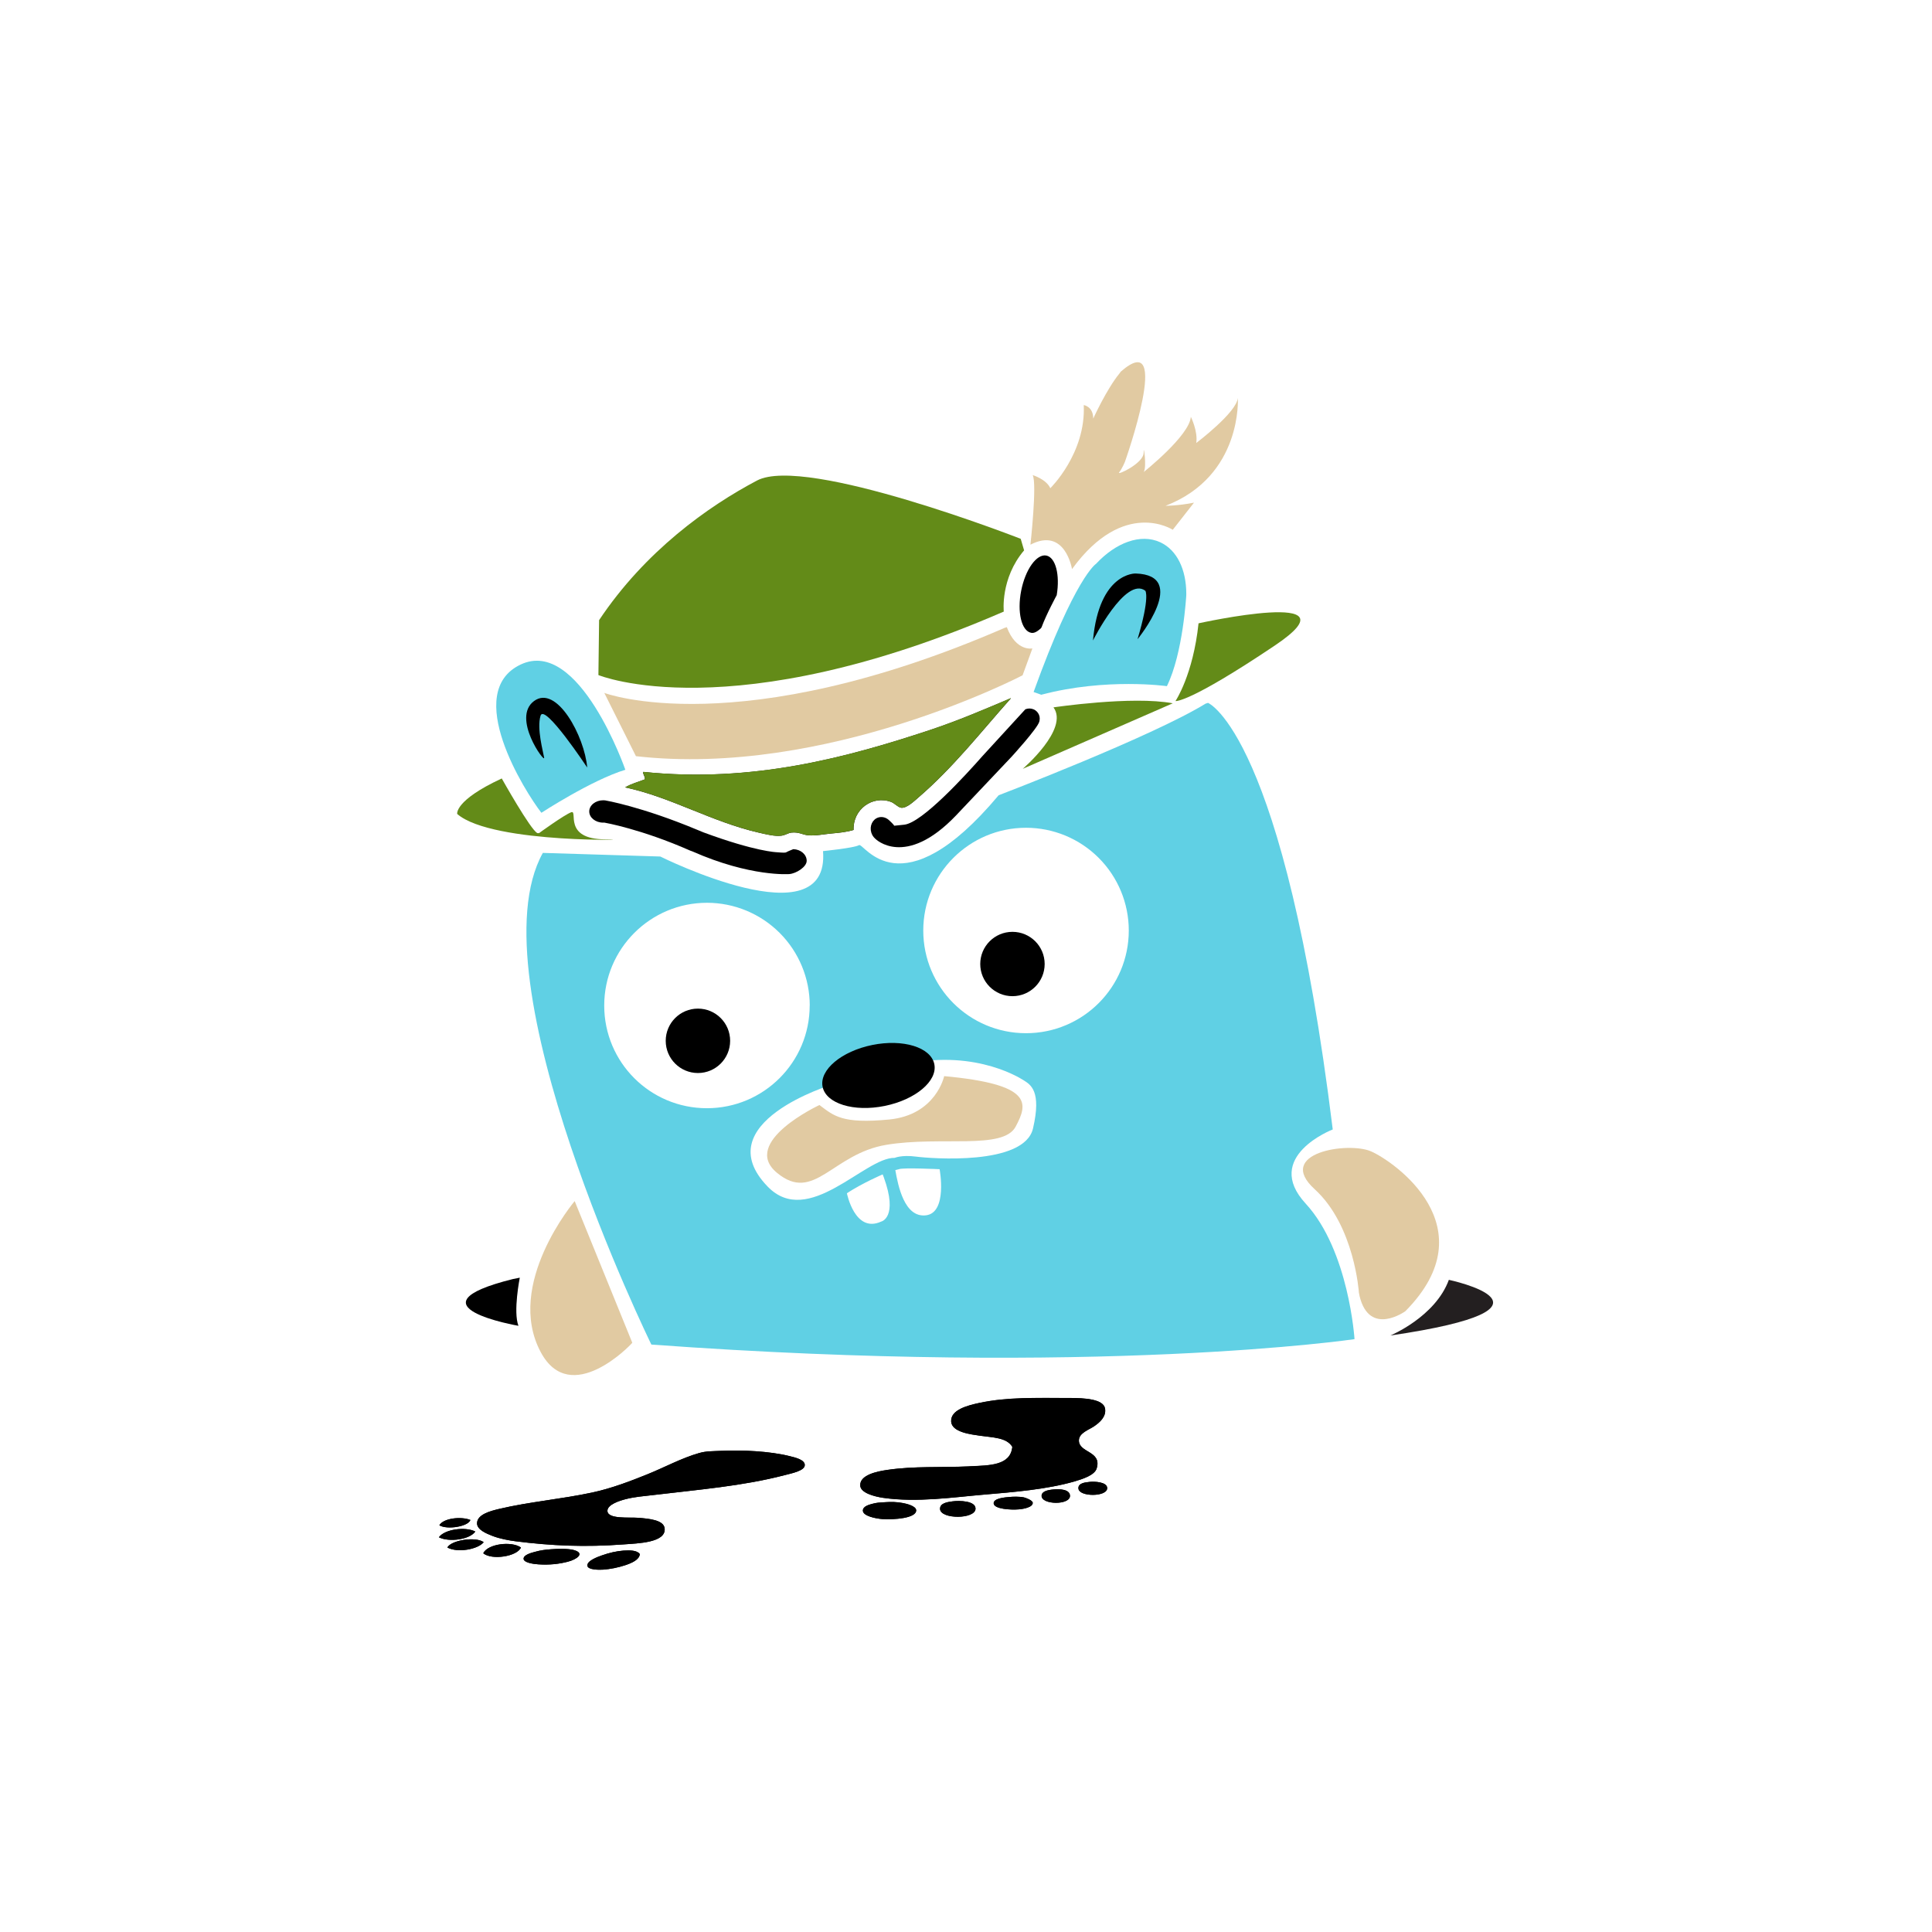<svg width="144" height="144" viewBox="0 0 144 144" fill="none" xmlns="http://www.w3.org/2000/svg">
  <g filter="url(#filter0_b_3524_2929)">
    <g clip-path="url(#clip0_3524_2929)">
      <path
        d="M90.039 52.388C90.039 52.388 95.698 54.678 99.335 84.183C99.335 84.183 94.086 86.204 97.315 89.707C100.544 93.211 100.958 99.812 100.958 99.812C100.958 99.812 81.826 102.641 48.549 100.216C48.549 100.216 35.211 73.001 40.46 63.57L49.217 63.84C49.217 63.84 61.881 70.171 61.343 63.436C61.343 63.436 63.674 63.204 64.028 62.991C64.381 62.778 67.106 68.016 74.431 59.276C74.431 59.276 85.824 54.923 89.858 52.445L90.039 52.388ZM46.61 57.375C46.61 57.375 43.164 47.465 38.807 49.53C34.449 51.595 39.124 58.998 40.352 60.581C40.352 60.581 44.114 58.128 46.61 57.374V57.375Z"
        fill="#60D0E4" />
      <path fill-rule="evenodd" clip-rule="evenodd"
        d="M75.454 107.837C75.023 107.14 74.023 107.154 73.041 107.011C72.398 106.917 70.937 106.758 70.898 105.953C70.844 105.075 72.138 104.75 73.014 104.565C75.11 104.122 77.2 104.201 79.724 104.201C80.806 104.201 82.249 104.269 82.368 104.993C82.468 105.602 81.953 106.036 81.542 106.316C81.177 106.564 80.438 106.798 80.418 107.341C80.382 108.304 82.154 108.128 81.74 109.456C81.588 109.947 80.737 110.227 80.088 110.42C78.031 111.009 75.613 111.211 73.246 111.412C71.103 111.594 68.361 112.004 65.841 111.644C65.12 111.536 64.168 111.265 64.123 110.752C64.05 109.928 65.408 109.669 66.139 109.561C68.159 109.266 70.053 109.396 72.254 109.297C73.788 109.227 75.329 109.243 75.46 107.843L75.454 107.837ZM53.802 108.135C55.291 108.064 57.381 108.158 58.859 108.532C59.246 108.63 59.982 108.789 59.983 109.193C59.985 109.625 59.015 109.809 58.463 109.954C55.319 110.768 52.099 111.025 48.613 111.44C47.979 111.517 47.321 111.56 46.629 111.738C46.227 111.842 45.239 112.135 45.274 112.63C45.318 113.241 46.897 113.075 47.555 113.126C48.401 113.192 49.473 113.295 49.538 113.919C49.65 114.984 47.547 115.031 46.497 115.109C43.604 115.325 41.118 115.217 38.432 114.877C37.908 114.811 37.253 114.687 36.713 114.481C36.231 114.295 35.57 114.016 35.556 113.555C35.535 112.867 36.611 112.607 37.209 112.464C39.426 111.938 41.843 111.737 44.15 111.241C45.615 110.927 47.057 110.367 48.248 109.886C49.549 109.361 50.78 108.682 52.116 108.299C52.652 108.148 53.08 108.169 53.801 108.134L53.802 108.135ZM81.237 110.45C81.582 110.415 82.522 110.453 82.526 110.912C82.534 111.583 80.417 111.58 80.384 110.945C80.358 110.548 80.851 110.49 81.243 110.45H81.237ZM78.527 111.012C78.977 110.97 79.729 110.996 79.75 111.475C79.783 112.2 77.608 112.169 77.634 111.475C77.649 111.162 78.056 111.055 78.527 111.012ZM75.288 111.572C75.486 111.557 75.963 111.535 76.313 111.606C76.44 111.631 76.96 111.823 76.974 112.002C77.002 112.342 76.282 112.47 75.95 112.498C75.295 112.553 74.112 112.469 74.065 112.068C74.019 111.673 74.904 111.601 75.288 111.572ZM70.992 111.903C71.511 111.834 72.693 111.86 72.71 112.432C72.736 113.25 70.085 113.254 70.066 112.465C70.056 112.039 70.589 111.958 70.992 111.903H70.992ZM65.967 111.963C66.408 111.933 66.848 111.935 67.322 112.03C67.553 112.075 68.263 112.24 68.287 112.558C68.32 113.166 66.606 113.275 65.769 113.219C65.263 113.186 64.318 112.99 64.314 112.591C64.311 112.254 64.824 112.14 64.975 112.095C65.336 111.991 65.537 111.988 65.967 111.963ZM35.06 113.287C34.902 113.769 33.336 114.036 32.746 113.683C33.054 113.147 34.371 113.011 35.06 113.287ZM35.425 114.151C35.021 114.748 33.473 114.964 32.714 114.581C33.122 113.99 34.664 113.766 35.425 114.151ZM36.053 114.944C35.621 115.487 34.097 115.755 33.342 115.342C33.644 114.788 35.455 114.511 36.053 114.944ZM38.829 115.342C38.549 116.01 36.661 116.305 36.019 115.771C36.357 115.068 38.111 114.844 38.829 115.342ZM41.076 115.473C41.498 115.44 42.344 115.405 42.795 115.539C43.63 115.787 42.973 116.236 42.333 116.398C41.674 116.572 40.958 116.653 40.117 116.597C39.722 116.57 39.057 116.464 39.027 116.2C38.99 115.887 39.63 115.733 39.853 115.671C40.335 115.536 40.64 115.508 41.076 115.473ZM47.688 115.837C47.65 116.256 47.088 116.497 46.597 116.663C46.061 116.84 45.506 116.95 44.944 116.993C44.577 117.016 43.851 116.991 43.787 116.729C43.691 116.338 44.572 116.033 44.845 115.936C45.409 115.734 45.961 115.615 46.464 115.573C46.956 115.537 47.506 115.551 47.688 115.837ZM75.321 52.042C75.359 52.048 75.34 52.075 75.321 52.075C73.109 54.558 71.042 57.218 68.446 59.446C68.145 59.705 67.598 60.234 67.19 60.207C66.959 60.192 66.667 59.868 66.43 59.777C65.037 59.245 63.559 60.327 63.621 61.86C63.107 62.017 62.552 62.074 61.968 62.124C61.413 62.177 60.767 62.312 60.216 62.256C59.809 62.214 59.544 62.001 58.993 62.058C58.74 62.085 58.541 62.25 58.233 62.289C57.75 62.35 57.108 62.186 56.547 62.058C53.033 61.254 50.038 59.422 46.597 58.687C47.022 58.428 47.558 58.282 48.052 58.097C48.136 57.938 47.88 57.681 47.953 57.535C56.093 58.384 63.189 56.441 69.273 54.428C71.382 53.73 73.438 52.85 75.327 52.048L75.321 52.042Z"
        fill="black" />
      <path fill-rule="evenodd" clip-rule="evenodd"
        d="M69.272 54.421C63.189 56.434 56.092 58.377 47.951 57.528C47.88 57.673 48.135 57.93 48.05 58.091C47.557 58.28 47.02 58.427 46.596 58.685C50.036 59.421 53.031 61.248 56.545 62.056C57.102 62.185 57.755 62.349 58.231 62.288C58.539 62.248 58.738 62.083 58.992 62.056C59.543 62 59.807 62.213 60.215 62.255C60.767 62.311 61.411 62.17 61.967 62.122C62.552 62.072 63.106 62.015 63.619 61.858C63.558 60.325 65.031 59.244 66.429 59.776C66.666 59.867 66.958 60.19 67.189 60.206C67.597 60.232 68.144 59.704 68.445 59.445C71.041 57.216 73.109 54.557 75.32 52.074C75.338 52.074 75.358 52.047 75.32 52.041C73.437 52.842 71.381 53.723 69.272 54.42V54.421Z"
        fill="#638B18" />
      <path fill-rule="evenodd" clip-rule="evenodd"
        d="M72.247 109.292C70.047 109.391 68.152 109.262 66.132 109.556C65.396 109.663 64.043 109.923 64.116 110.746C64.161 111.261 65.112 111.536 65.834 111.638C68.354 111.999 71.096 111.589 73.239 111.407C75.607 111.206 78.024 111.011 80.081 110.415C80.724 110.227 81.581 109.947 81.734 109.451C82.148 108.122 80.375 108.299 80.412 107.336C80.432 106.797 81.17 106.559 81.535 106.31C81.947 106.032 82.461 105.597 82.362 104.988C82.243 104.263 80.799 104.195 79.718 104.195C77.2 104.195 75.104 104.116 73.007 104.56C72.132 104.745 70.843 105.07 70.891 105.948C70.936 106.753 72.391 106.911 73.034 107.006C74.017 107.149 75.016 107.135 75.447 107.832C75.317 109.232 73.776 109.217 72.241 109.286L72.247 109.292ZM52.117 108.3C50.781 108.683 49.55 109.362 48.249 109.887C47.058 110.367 45.615 110.928 44.151 111.243C41.844 111.738 39.427 111.939 37.209 112.466C36.612 112.608 35.536 112.867 35.557 113.556C35.571 114.017 36.232 114.295 36.714 114.482C37.25 114.689 37.908 114.812 38.432 114.878C41.118 115.218 43.604 115.327 46.498 115.11C47.548 115.032 49.651 114.985 49.539 113.92C49.474 113.296 48.402 113.193 47.556 113.128C46.897 113.077 45.319 113.242 45.275 112.632C45.24 112.137 46.227 111.843 46.63 111.739C47.322 111.561 47.98 111.518 48.614 111.441C52.1 111.021 55.321 110.769 58.464 109.955C59.016 109.81 59.986 109.626 59.984 109.194C59.982 108.789 59.247 108.63 58.86 108.533C57.382 108.159 55.291 108.065 53.803 108.137C53.082 108.171 52.648 108.149 52.118 108.302L52.117 108.3ZM80.379 110.944C80.418 111.58 82.535 111.587 82.521 110.911C82.516 110.452 81.577 110.413 81.233 110.449C80.84 110.489 80.349 110.547 80.373 110.944H80.379ZM77.635 111.48C77.602 112.174 79.778 112.205 79.751 111.48C79.729 111 78.977 110.975 78.527 111.017C78.057 111.06 77.65 111.166 77.635 111.48ZM74.064 112.068C74.112 112.47 75.294 112.552 75.949 112.498C76.281 112.471 77.001 112.337 76.973 112.002C76.959 111.823 76.439 111.631 76.312 111.606C75.963 111.534 75.486 111.552 75.287 111.573C74.903 111.601 74.018 111.673 74.064 112.068ZM70.065 112.464C70.084 113.254 72.735 113.249 72.71 112.431C72.692 111.859 71.51 111.833 70.992 111.903C70.588 111.957 70.056 112.038 70.065 112.464ZM64.975 112.101C64.823 112.146 64.31 112.26 64.314 112.597C64.317 112.996 65.262 113.187 65.768 113.225C66.599 113.281 68.314 113.172 68.286 112.564C68.268 112.245 67.557 112.081 67.322 112.036C66.847 111.941 66.407 111.939 65.966 111.969C65.538 111.999 65.337 111.996 64.975 112.101H64.975ZM32.747 113.688C33.336 114.04 34.903 113.779 35.061 113.292C34.372 113.016 33.055 113.152 32.747 113.688ZM32.714 114.58C33.473 114.963 35.021 114.748 35.425 114.15C34.664 113.766 33.122 113.99 32.714 114.58ZM33.342 115.341C34.092 115.754 35.621 115.486 36.052 114.944C35.455 114.515 33.643 114.787 33.342 115.341ZM36.019 115.771C36.66 116.304 38.548 116.009 38.829 115.341C38.111 114.845 36.357 115.073 36.019 115.771ZM39.853 115.67C39.631 115.732 38.996 115.886 39.027 116.199C39.058 116.463 39.722 116.574 40.118 116.596C40.959 116.652 41.673 116.571 42.333 116.398C42.973 116.229 43.631 115.786 42.795 115.538C42.344 115.404 41.499 115.439 41.077 115.472C40.641 115.507 40.341 115.535 39.853 115.67ZM46.465 115.573C45.962 115.609 45.41 115.733 44.846 115.936C44.578 116.034 43.691 116.338 43.788 116.729C43.852 116.996 44.578 117.016 44.945 116.993C45.507 116.95 46.062 116.839 46.597 116.663C47.089 116.502 47.651 116.256 47.689 115.836C47.507 115.551 46.956 115.537 46.465 115.573Z"
        fill="black" />
      <path
        d="M74.882 46.796C55.01 55.419 45.041 51.646 45.041 51.646L47.398 56.361C61.611 57.978 76.218 50.332 76.218 50.332L76.949 48.33C76.949 48.33 75.738 48.591 75.042 46.744L74.882 46.796Z"
        fill="#E1CAA2" />
      <path
        d="M76.33 41.019L76.078 40.16C76.078 40.16 60.061 33.896 56.424 35.815C52.786 37.735 48.089 41.07 44.653 46.222L44.602 50.315C44.602 50.315 54.471 54.408 74.816 45.583C74.816 45.583 74.546 43.123 76.332 41.019H76.33Z"
        fill="#638B18" />
      <path
        d="M77.563 46.848C77.322 47.058 77.094 47.213 76.856 47.166C76.133 47.024 75.8 45.621 76.112 44.032C76.424 42.443 77.263 41.271 77.986 41.407C78.681 41.544 79.014 42.847 78.761 44.361C78.761 44.361 77.992 45.773 77.628 46.764L77.563 46.848Z"
        fill="black" />
      <path
        d="M87.411 39.487C87.411 39.487 83.774 37.096 79.901 42.417C79.901 42.417 79.396 39.251 76.802 40.598C76.802 40.598 77.307 36.051 76.97 35.411C76.97 35.411 77.981 35.714 78.284 36.388C78.284 36.388 80.945 33.795 80.776 30.191C80.776 30.191 81.483 30.291 81.483 31.201C81.483 31.201 82.474 29.009 83.445 27.827L83.538 27.697C87.444 24.296 83.841 34.434 83.841 34.434C83.841 34.434 83.631 34.938 83.416 35.209C83.201 35.48 85.266 34.521 85.241 33.737C85.216 32.954 85.5 34.843 85.241 35.184C85.241 35.184 88.658 32.481 88.758 31.066C88.758 31.066 89.297 32.144 89.162 33.019C89.162 33.019 92.193 30.729 92.261 29.651C92.261 29.651 92.631 35.477 86.872 37.7C86.872 37.7 87.815 37.7 88.994 37.465L87.411 39.487Z"
        fill="#E1CAA2" />
      <path
        d="M89.332 46.459C89.332 46.459 101.491 43.765 95.024 48.109C88.557 52.454 87.614 52.252 87.614 52.252C87.614 52.252 88.927 50.304 89.332 46.459ZM87.412 52.42L76.229 57.304C76.229 57.304 79.699 54.34 78.52 52.723C78.52 52.724 84.38 51.848 87.412 52.42Z"
        fill="#638B18" />
      <path
        d="M77.038 51.579C80.136 42.99 81.694 42.023 81.694 42.023C83.163 40.443 85.011 39.747 86.471 40.415C87.736 40.994 88.414 42.463 88.419 44.239L88.419 44.351C88.419 44.351 88.186 48.683 86.974 51.142C86.974 51.142 82.46 50.501 77.61 51.782L77.038 51.579Z"
        fill="#60D0E4" />
      <path
        d="M81.462 47.741C81.462 47.741 83.887 42.916 85.367 44.031C85.367 44.031 85.731 44.468 84.785 47.644C84.785 47.644 88.695 42.867 84.64 42.745C84.64 42.745 81.924 42.649 81.463 47.741H81.462ZM43.771 57.213C43.771 57.213 40.578 52.383 40.289 53.346C39.999 54.308 40.482 56.009 40.557 56.474C40.632 56.939 38.117 53.505 39.802 52.253C41.488 51 43.574 54.885 43.767 57.212L43.771 57.213Z"
        fill="black" />
      <path
        d="M40.049 62.098H40.175C40.175 62.098 42.026 60.751 42.572 60.541C43.119 60.331 41.9 62.56 45.137 62.56C48.375 62.56 36.727 62.98 34.078 60.668C34.078 60.668 33.847 59.668 37.398 58.022C37.398 58.022 39.541 61.851 40.05 62.093L40.049 62.098Z"
        fill="#638B18" />
      <path
        d="M51.447 63.401C47.785 61.783 45.044 61.312 45.044 61.312C45.017 61.314 44.989 61.315 44.962 61.315C44.386 61.315 43.919 60.942 43.919 60.481C43.919 60.021 44.386 59.648 44.962 59.648C45.01 59.648 45.058 59.651 45.105 59.656C45.105 59.656 47.794 60.105 51.978 61.853L52.434 62.041C56.324 63.481 57.89 63.52 57.89 63.52C58.415 63.564 58.553 63.564 58.623 63.513C58.693 63.462 59.128 63.292 59.128 63.292C59.682 63.307 60.126 63.69 60.126 64.161C60.126 64.614 59.349 65.108 58.825 65.149C58.825 65.149 55.946 65.376 51.601 63.456L51.447 63.401ZM77.482 53.699C77.491 53.653 77.496 53.606 77.496 53.557C77.496 53.14 77.151 52.807 76.725 52.807C76.621 52.807 76.517 52.828 76.421 52.868L73.236 56.343C71.931 57.821 68.741 61.31 67.405 61.467L66.65 61.545C66.587 61.42 66.247 61.117 66.247 61.117C66.032 60.927 65.743 60.846 65.468 60.93C65.028 61.064 64.792 61.573 64.941 62.054C64.995 62.235 65.1 62.396 65.243 62.519C65.243 62.519 67.453 64.757 71.256 60.78L75.405 56.395C75.405 56.395 77.334 54.288 77.464 53.786L77.482 53.699Z"
        fill="black" />
      <path
        d="M84.133 69.357C84.133 73.581 80.705 77.009 76.473 77.009C72.241 77.009 68.815 73.582 68.815 69.357C68.815 65.129 72.243 61.697 76.473 61.697C78.504 61.697 80.451 62.503 81.888 63.939C83.324 65.374 84.132 67.321 84.133 69.352V69.357ZM60.349 74.949C60.349 79.173 56.92 82.6 52.688 82.6C48.456 82.6 45.035 79.179 45.035 74.949C45.035 70.719 48.464 67.288 52.694 67.288C54.726 67.288 56.674 68.096 58.111 69.532C59.547 70.969 60.354 72.917 60.354 74.949H60.349ZM66.732 87.214C66.934 88.359 67.405 90.784 69.022 90.582C70.639 90.379 70.033 87.146 70.033 87.146C70.033 87.146 67.271 87.012 67.001 87.146L66.732 87.214ZM65.789 87.532C65.789 87.532 64.306 88.165 63.123 88.936C63.123 88.936 63.712 91.949 65.678 91.049C65.678 91.049 66.972 90.764 65.868 87.735L65.789 87.532ZM62.024 80.838C62.024 80.838 52.596 83.677 57.221 88.445C60.253 91.57 64.449 86.249 66.687 86.3C66.687 86.3 67.201 86.067 68.273 86.207C69.346 86.347 76.342 86.907 76.994 84.108C77.647 81.31 76.808 80.844 76.295 80.517C75.781 80.191 72.097 78 66.594 79.538L62.024 80.838Z"
        fill="white" />
      <path
        d="M52.02 79.977C53.345 79.977 54.42 78.902 54.42 77.576C54.42 76.251 53.345 75.176 52.02 75.176C50.694 75.176 49.619 76.251 49.619 77.576C49.619 78.902 50.694 79.977 52.02 79.977Z"
        fill="black" />
      <path
        d="M75.463 74.249C76.788 74.249 77.863 73.176 77.863 71.851C77.863 70.527 76.788 69.454 75.463 69.454C74.137 69.454 73.062 70.527 73.062 71.851C73.062 73.176 74.137 74.249 75.463 74.249Z"
        fill="black" />
      <path
        d="M65.936 82.431C68.236 81.966 69.894 80.57 69.639 79.316C69.385 78.061 67.315 77.421 65.015 77.887C62.716 78.353 61.058 79.748 61.312 81.003C61.566 82.258 63.637 82.897 65.936 82.431Z"
        fill="black" />
      <path
        d="M61.073 82.364C61.073 82.364 55.145 85.126 57.912 87.416C60.679 89.706 62.021 86.002 66.063 85.328C70.105 84.655 74.753 85.732 75.696 83.98C76.638 82.229 76.981 80.82 70.373 80.208C70.373 80.208 69.768 83.105 66.265 83.442C62.761 83.778 62.157 83.171 61.079 82.364L61.073 82.364Z"
        fill="#E1CAA2" />
      <path
        d="M107.989 95.392C107.989 95.392 117.777 97.467 103.626 99.542C103.626 99.542 106.978 98.159 107.989 95.392Z"
        fill="#231F20" />
      <path
        d="M101.285 96.349C101.285 96.349 100.966 91.349 97.987 88.636C95.008 85.923 100.487 85.072 102.19 85.816C103.892 86.56 110.968 91.455 104.743 97.733C104.743 97.733 102.083 99.648 101.338 96.616L101.285 96.349Z"
        fill="#E1CAA2" />
      <path
        d="M38.742 95.231C38.742 95.231 38.236 97.756 38.641 98.817C38.641 98.817 30.102 97.352 38.236 95.331L38.742 95.231Z"
        fill="black" />
      <path
        d="M42.833 89.522C42.833 89.522 37.59 95.725 40.307 100.787C42.53 104.93 47.026 100.232 47.127 100.08L42.833 89.522Z"
        fill="#E1CAA2" />
    </g>
  </g>
  <defs>
    <filter id="filter0_b_3524_2929" x="-90" y="-90" width="324" height="324" filterUnits="userSpaceOnUse"
      color-interpolation-filters="sRGB">
      <feFlood flood-opacity="0" result="BackgroundImageFix" />
      <feGaussianBlur in="BackgroundImageFix" stdDeviation="45" />
      <feComposite in2="SourceAlpha" operator="in" result="effect1_backgroundBlur_3524_2929" />
      <feBlend mode="normal" in="SourceGraphic" in2="effect1_backgroundBlur_3524_2929" result="shape" />
    </filter>
    <clipPath id="clip0_3524_2929">
      <rect width="90" height="90" fill="white" transform="translate(27 27)" />
    </clipPath>
  </defs>
</svg>
